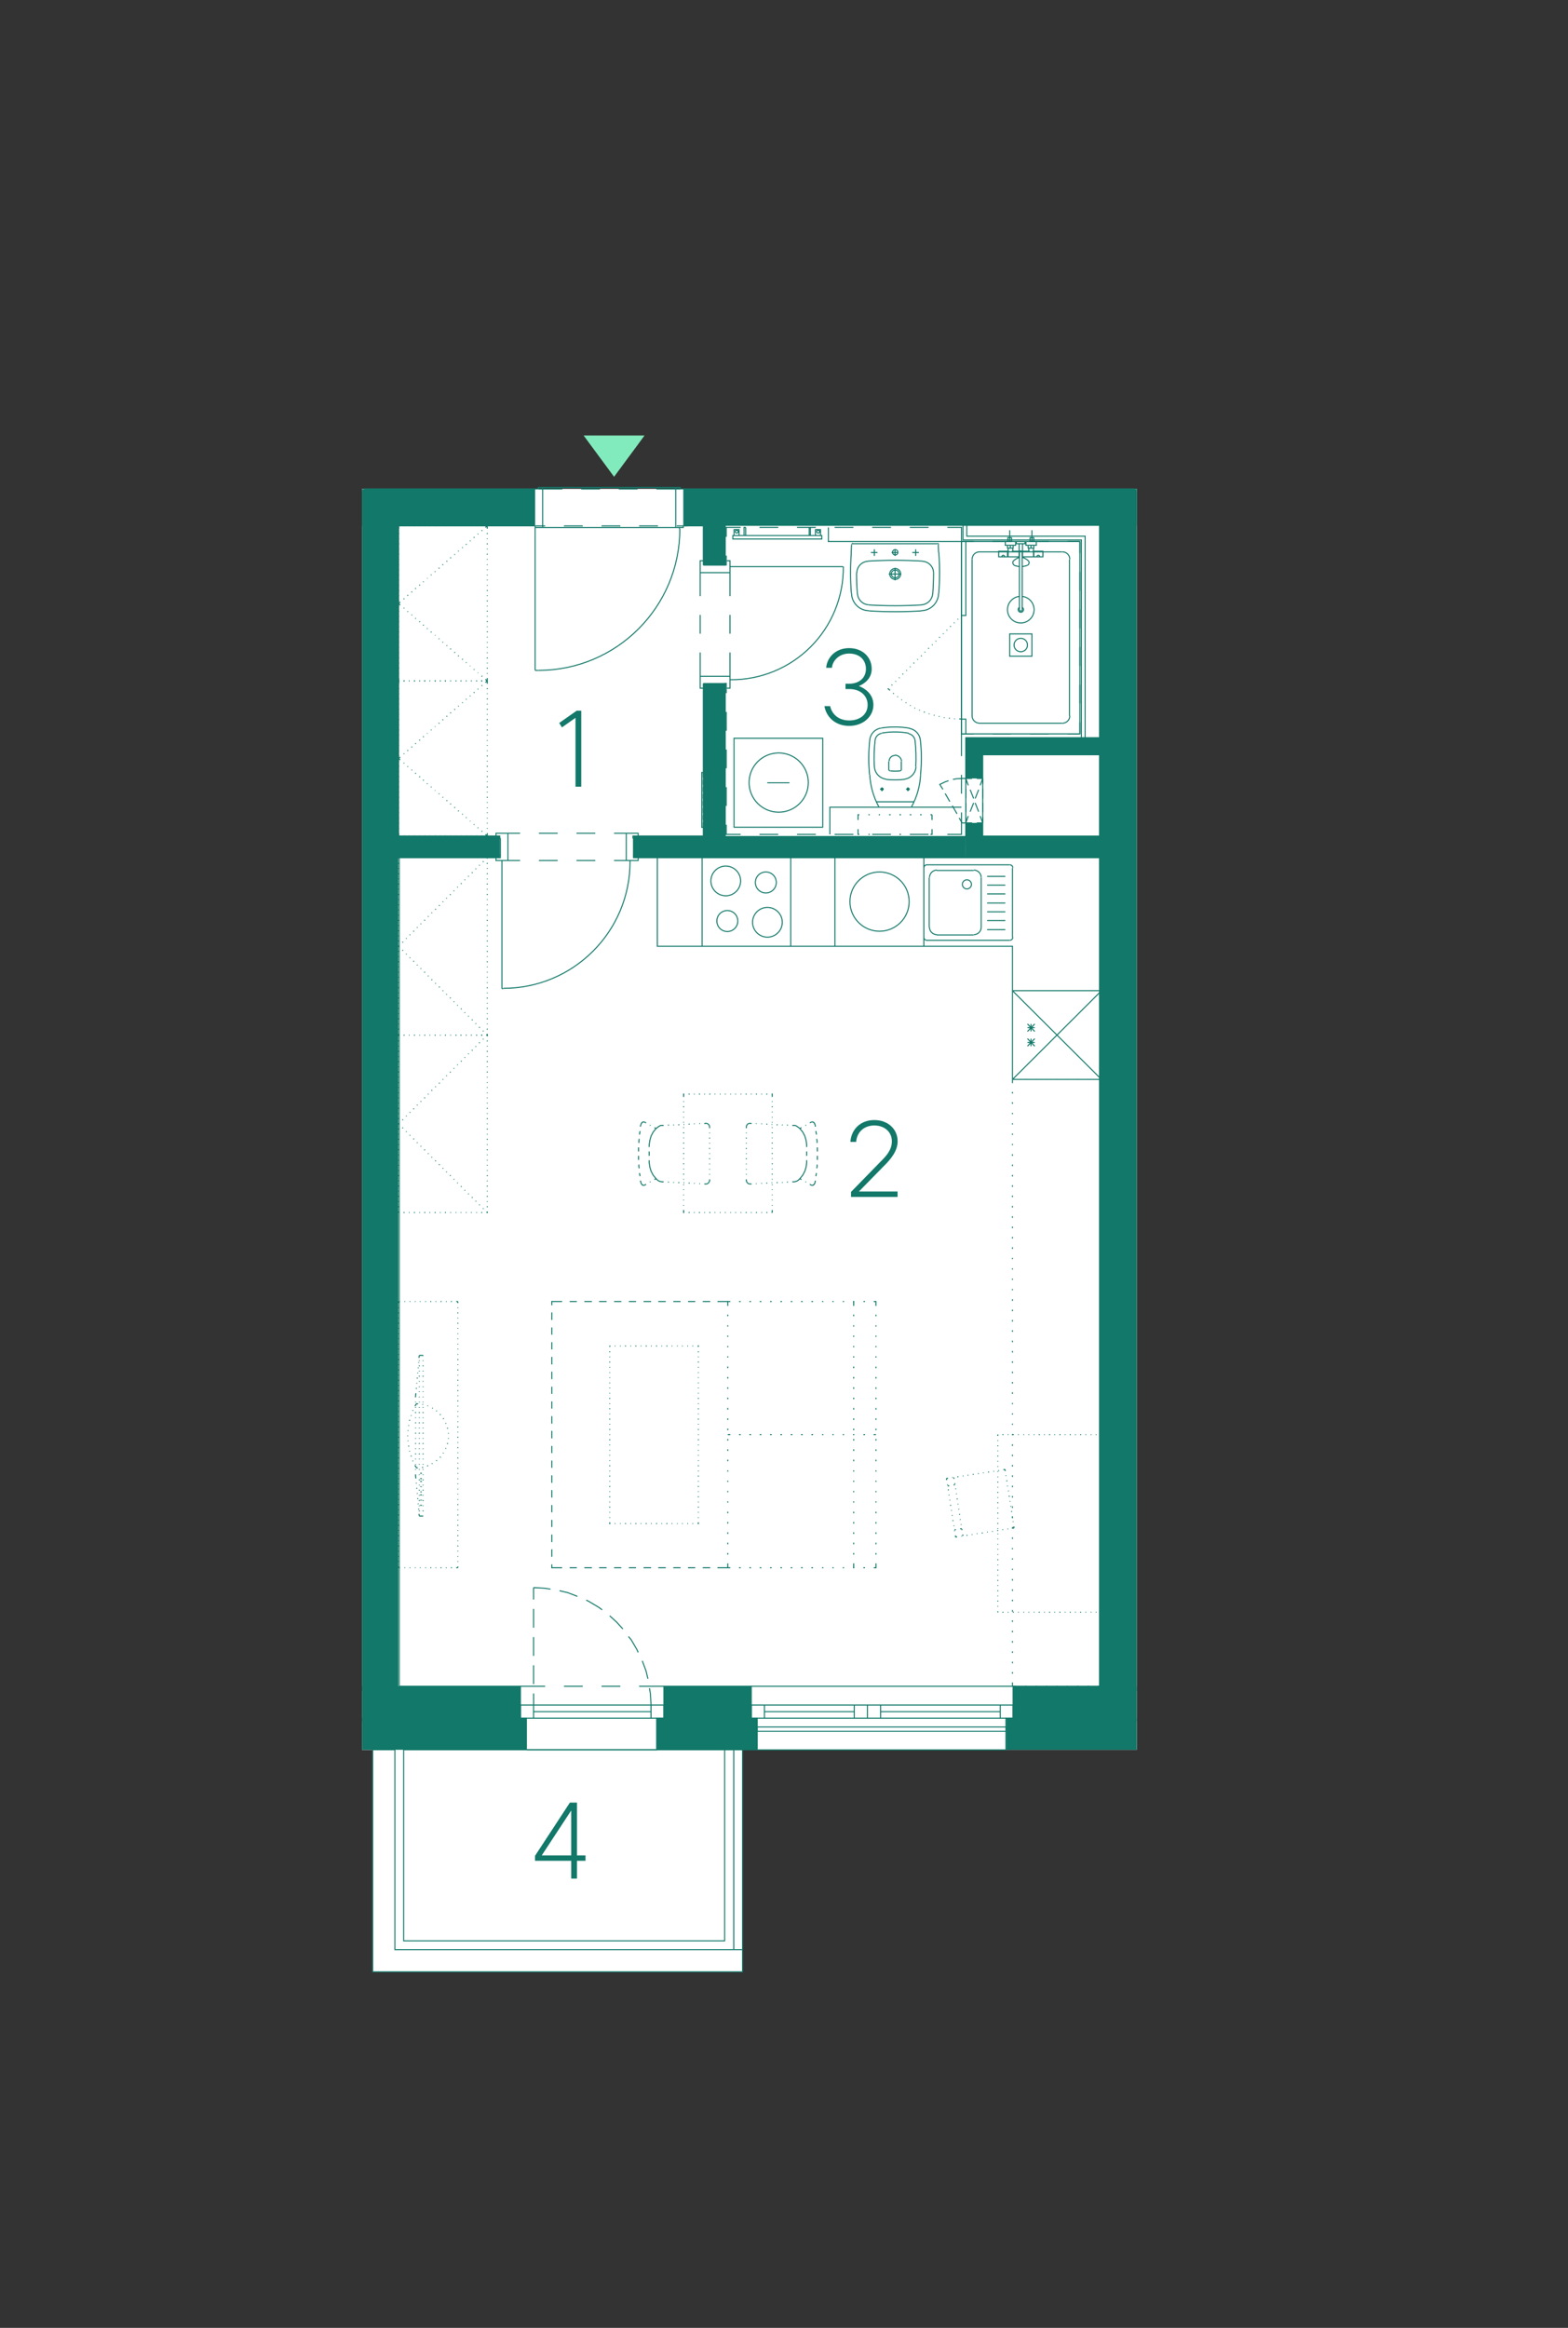 <?xml version="1.0" encoding="UTF-8"?><svg id="Vrstva_1" xmlns="http://www.w3.org/2000/svg" xmlns:xlink="http://www.w3.org/1999/xlink" viewBox="0 0 375.48 557.33"><rect x="0" y="0" width="375.48" height="557.33" fill="#333333" stroke="none"/><defs><style>.cls-1,.cls-2,.cls-3,.cls-4{stroke-width:0px;}.cls-1,.cls-5,.cls-6{fill:none;}.cls-7{clip-path:url(#clippath-4);}.cls-8{clip-path:url(#clippath-3);}.cls-9{clip-path:url(#clippath-2);}.cls-10{clip-path:url(#clippath-7);}.cls-11{clip-path:url(#clippath-6);}.cls-12{clip-path:url(#clippath-5);}.cls-2{fill:#127869;}.cls-5{stroke-linecap:round;stroke-linejoin:round;}.cls-5,.cls-6{stroke:#127869;stroke-width:.25px;}.cls-3{fill:#fff;}.cls-4{fill:#82ebbd;}</style><clipPath id="clippath-2"><rect class="cls-1" x="-152.57" y="104.26" width="424.79" height="442.87"/></clipPath><clipPath id="clippath-3"><rect class="cls-1" x="-152.57" y="104.26" width="424.79" height="442.87"/></clipPath><clipPath id="clippath-4"><rect class="cls-1" x="-152.57" y="104.26" width="424.79" height="442.87"/></clipPath><clipPath id="clippath-5"><rect class="cls-1" x="-152.57" y="104.26" width="424.79" height="442.87"/></clipPath><clipPath id="clippath-6"><rect class="cls-1" x="-152.57" y="104.26" width="424.79" height="442.87"/></clipPath><clipPath id="clippath-7"><rect class="cls-1" x="-152.57" y="104.26" width="424.79" height="442.87"/></clipPath></defs><polygon class="cls-3" points="86.69 117.05 86.69 418.95 89.23 418.95 89.23 472.1 177.81 472.1 177.81 418.92 272.23 418.92 272.23 117.05 86.69 117.05"/><g class="cls-9"><path class="cls-6" d="M126.2,418.95h31.2M181.47,418.95h59.55M153.05,418.95h4.35M144.05,418.95h4.5M135.05,418.95h4.5M126.2,418.95h4.35M236,418.95h5.02M227,418.95h4.5M218,418.95h4.5M209,418.95h4.5M200,418.95h4.5M191,418.95h4.5M181.47,418.95h5.02M87.27,200.7v4.05M119.82,204.75v-4.05M120.5,236.7h-.3M120.54,236.62c16.76,0,30.34-13.58,30.34-30.34M150.87,206.02v.3M147.05,206.02h2.93M138.05,206.02h4.5M129.05,206.02h4.5M121.62,206.02h2.92M147.05,199.5h2.93M138.05,199.5h4.5M129.05,199.5h4.5M121.62,199.5h2.92M120.2,236.7v-30.68M118.77,200.17v-.67h2.85M121.62,206.02h-2.85v-.67M121.62,206.02v-6.52M152.82,200.17v-.67h-2.85M149.97,206.02h2.85v-.67M149.97,206.02v-6.52M155.97,204.75h-4.27v-4.05M168.42,125.4h5.25M168.42,200.7h5.25M173.67,163.65h-5.25M173.67,135.3h-5.25M167.67,156.22v5.7M167.67,147.22v4.5M167.67,137.1v5.62M174.8,156.22v5.7M174.8,147.22v4.5M174.8,137.1v5.62M201.87,135.67h-27.08M174.84,162.74c7.21.08,14.16-2.75,19.26-7.85,5.1-5.1,7.93-12.04,7.85-19.26M168.42,134.25h-.75v2.85M174.8,137.1v-2.85h-.75M174.8,137.1h-7.12M168.42,164.77h-.75v-2.85M174.8,161.92v2.85h-.75M174.8,161.92h-7.12M173.67,163.65v37.05M173.67,125.4v9.9M168.42,163.65v37.05M168.42,125.4v9.9M172.85,163.65v37.05M172.85,125.4v9.9M169.25,163.65v37.05M169.25,125.4v9.9M95.07,200.7v4.05M235.32,200.7v-20.03h29.1v-4.05h-33.15v24.08M264.42,200.7v4.05M119.82,204.75h-24.75M264.42,204.75h-112.72M119.82,200.7h-24.75M231.27,200.7h-79.57M264.42,200.7h-29.1M162.05,125.92h2.48M153.05,125.92h4.5M144.05,125.92h4.5M135.05,125.92h4.5M128.15,125.92h2.4M128.15,126.3v34.2M128.15,125.92v.38h1.8v-9.6h-1.05v.38M163.62,125.92v.38h-1.8v-9.6h1.05v.38M128.9,160.5h-.75M128.94,160.5c18.7,0,33.86-15.16,33.86-33.86M162.72,126.3v.38M161.82,116.7h-31.88M161.82,126.3h-31.88"/></g><path class="cls-5" d="M243.12,411.37h-.52v-7.65h21.3v-198.37h-112.2v-.6M159.5,411.37h-.52v-7.65h20.92v7.65h-.52M124.1,411.37h.52v-7.65h-29.02v-198.37h24.22v-.6"/><path class="cls-6" d="M109.11,125.9h.15M107.83,125.9h.15M106.56,125.9h.23M105.36,125.9h.15M104.08,125.9h.23M102.88,125.9h.15M101.61,125.9h.23M100.41,125.9h.15M99.13,125.9h.22M97.93,125.9h.15M96.66,125.9h.23M95.46,126.57v-.68h.15M95.46,127.85v-.23M95.46,129.05v-.15M95.46,130.32v-.23M95.46,131.52v-.15M95.46,132.8v-.23M95.46,134v-.15M95.46,135.27v-.15M95.46,136.47v-.15M95.46,137.75v-.15M95.46,138.95v-.15M95.46,140.22v-.15M95.46,141.5v-.23M95.46,142.7v-.15M95.46,143.97v-.23M95.46,145.17v-.15M95.46,146.45v-.23M95.46,147.65v-.15M95.46,148.92v-.22M95.46,150.12v-.15M95.46,151.4v-.23M95.46,152.6v-.15M95.46,153.87v-.15M95.46,155.07v-.15M95.46,156.35v-.15M95.46,157.62v-.23M95.46,158.82v-.15M95.46,160.1v-.23M95.46,161.3v-.15M95.46,163.02v-.67M116.23,199.77l.45.38M115.33,198.95l.15.15M114.43,198.12l.08.15M113.46,197.37l.15.08M112.56,196.55l.08.08M111.58,195.72l.15.07M110.68,194.9l.15.08M109.71,194.07l.15.15M108.81,193.25l.15.15M107.83,192.42l.15.15M106.93,191.6l.15.15M105.96,190.85l.15.07M105.06,190.02l.15.08M104.16,189.2l.07.07M103.18,188.37l.15.08M102.28,187.55l.07.15M101.31,186.72l.15.15M100.41,185.9l.15.15M99.43,185.07l.15.15M98.53,184.32l.15.07M97.56,183.5l.15.08M96.66,182.67l.15.08M95.83,181.25l-.38.38.38.3M96.81,180.42l-.15.08M97.71,179.6l-.15.15M98.68,178.77l-.15.15M99.58,177.95l-.15.15M100.56,177.12l-.15.15M101.46,176.3l-.15.15M102.36,175.55l-.07.08M103.33,174.72l-.15.07M104.23,173.9l-.07.08M105.21,173.07l-.15.15M106.11,172.25l-.15.15M107.08,171.42l-.15.15M107.98,170.6l-.15.15M108.96,169.77l-.15.15M109.86,169.02l-.15.08M110.83,168.2l-.15.07M111.73,167.37l-.15.08M112.63,166.55l-.08.15M113.61,165.72l-.15.15M114.51,164.9l-.08.15M115.48,164.07l-.15.15M116.68,163.02l-.45.38M116.53,163.02h.15M115.26,163.02h.22M114.06,163.02h.15M112.78,163.02h.15M111.58,163.02h.15M110.31,163.02h.15M109.11,163.02h.15M107.83,163.02h.15M106.56,163.02h.23M105.36,163.02h.15M104.08,163.02h.23M102.88,163.02h.15M101.61,163.02h.23M100.41,163.02h.15M99.13,163.02h.22M97.93,163.02h.15M96.66,163.02h.23M95.46,163.7v-.68h.15M95.46,164.97v-.23M95.46,166.17v-.15M95.46,167.45v-.23M95.46,168.65v-.15M95.46,169.92v-.22M95.46,171.12v-.15M95.46,172.4v-.23M95.46,173.6v-.15M95.46,174.87v-.23M95.46,176.07v-.15M95.46,177.35v-.15M95.46,178.55v-.15M95.46,179.82v-.15M95.46,181.1v-.23M95.46,182.3v-.15M95.46,183.57v-.23M95.46,184.77v-.15M95.46,186.05v-.22M95.46,187.25v-.15M95.46,188.52v-.23M95.46,189.72v-.15M95.46,191v-.23M95.46,192.2v-.15M95.46,193.47v-.15M95.46,194.67v-.15M95.46,195.95v-.15M95.46,197.15v-.15M95.46,198.42v-.15M95.61,200.15h-.15v-.67M96.88,200.15h-.23M98.08,200.15h-.15M99.36,200.15h-.22M100.56,200.15h-.15M101.83,200.15h-.23M103.03,200.15h-.15M104.31,200.15h-.23M105.51,200.15h-.15M106.78,200.15h-.23M107.98,200.15h-.15M109.26,200.15h-.15M110.46,200.15h-.15M111.73,200.15h-.15M112.93,200.15h-.15M114.21,200.15h-.15M115.48,200.15h-.22M116.68,199.47v.67h-.15M116.68,198.27v.15M116.68,197v.15M116.68,195.8v.15M116.68,194.52v.15M116.68,193.32v.15M116.68,192.05v.15M116.68,190.77v.23M116.68,189.57v.15M116.68,188.3v.23M116.68,187.1v.15M116.68,185.82v.22M116.68,184.62v.15M116.68,183.35v.23M116.68,182.15v.15M116.68,180.87v.23M116.68,179.67v.15M116.68,178.4v.15M116.68,177.2v.15M116.68,175.92v.15M116.68,174.65v.23M116.68,173.45v.15M116.68,172.17v.23M116.68,170.97v.15M116.68,169.7v.22M116.68,168.5v.15M116.68,167.22v.23M116.68,166.02v.15M116.68,164.75v.23M116.68,163.02v.68M179.9,403.72h62.7M236,403.72h6.6M227,403.72h4.5M218,403.72h4.5M209,403.72h4.5M200,403.72h4.5M191,403.72h4.5M179.9,403.72h6.6M153.05,403.72h5.92M144.05,403.72h4.5M135.05,403.72h4.5M124.62,403.72h5.92"/><path class="cls-6" d="M116.23,162.65l.45.38M115.33,161.82l.15.15M114.43,161.07l.07.07M113.46,160.25l.15.08M112.56,159.42l.07.07M111.58,158.6l.15.08M110.68,157.77l.15.15M109.71,156.95l.15.15M108.81,156.12l.15.15M107.83,155.3l.15.15M106.93,154.55l.15.07M105.96,153.72l.15.08M105.06,152.9l.15.08M104.16,152.07l.08.07M103.18,151.25l.15.15M102.28,150.42l.07.15M101.31,149.6l.15.15M100.41,148.77l.15.15M99.43,148.02l.15.08M98.53,147.2l.15.07M97.56,146.37l.15.08M96.66,145.55l.15.07M95.83,144.12l-.38.38.38.38M96.81,143.3l-.15.15M97.71,142.47l-.15.15M98.68,141.65l-.15.15M99.58,140.82l-.15.15M100.56,140l-.15.15M101.46,139.25l-.15.08M102.36,138.42l-.07.07M103.33,137.6l-.15.08M104.23,136.77l-.08.15M105.21,135.95l-.15.15M106.11,135.12l-.15.15M107.08,134.3l-.15.15M107.98,133.47l-.15.15M108.96,132.72l-.15.08M109.86,131.9l-.15.08M110.83,131.07l-.15.07M111.73,130.25l-.15.15M112.63,129.42l-.07.15M113.61,128.6l-.15.15M114.51,127.77l-.07.15M115.48,126.95l-.15.15M116.68,125.9l-.45.38M95.61,163.02h-.15M96.88,163.02h-.23M98.08,163.02h-.15M99.36,163.02h-.22M100.56,163.02h-.15M101.83,163.02h-.23M103.03,163.02h-.15M104.31,163.02h-.23M105.51,163.02h-.15M106.78,163.02h-.22M107.98,163.02h-.15M109.26,163.02h-.15M110.46,163.02h-.15M111.73,163.02h-.15M112.93,163.02h-.15M114.21,163.02h-.15M115.48,163.02h-.23M116.68,162.35v.67h-.15M116.68,161.15v.15M116.68,159.87v.23M116.68,158.67v.15M116.68,157.4v.23M116.68,156.2v.15M116.68,154.92v.15M116.68,153.72v.15M116.68,152.45v.15M116.68,151.17v.22M116.68,149.97v.15M116.68,148.7v.23M116.68,147.5v.15M116.68,146.22v.23M116.68,145.02v.15M116.68,143.75v.23M116.68,142.55v.15M116.68,141.27v.23M116.68,140.07v.15M116.68,138.8v.15M116.68,137.6v.15M116.68,136.32v.15M116.68,135.12v.15M116.68,133.85v.15M116.68,132.57v.23M116.68,131.37v.15M116.68,130.1v.23M116.68,128.9v.15M116.68,127.62v.23M116.53,125.9h.15v.68M115.26,125.9h.23M114.06,125.9h.15M112.78,125.9h.15M111.58,125.9h.15M110.31,125.9h.15"/><path class="cls-5" d="M151.56,200.67v-.52h16.72v.52M164.38,125.9h3.9v-.52M119.68,200.67v-.52h-24.23v-74.25h32.55"/><g class="cls-8"><path class="cls-6" d="M183.73,187.4h5.32M193.56,187.36c0-3.91-3.17-7.09-7.09-7.09s-7.09,3.17-7.09,7.09,3.17,7.09,7.09,7.09,7.09-3.17,7.09-7.09M175.78,198.05h21.23v-21.3h-21.23v21.3ZM210.13,132.27h-1.58M209.38,133.1v-1.58M218.46,132.27h1.58M219.28,133.1v-1.58M224.76,132.27l-.08-1.88M224.81,141.98c.24-3.24.24-6.5,0-9.74M220.52,146.22c2.34,0,4.24-1.9,4.24-4.24M208.17,146.27c4.13.24,8.28.24,12.41,0M203.91,141.98c0,2.34,1.9,4.24,4.24,4.24M203.86,132.24c-.24,3.24-.24,6.5,0,9.74M203.91,130.4l-.08,1.88M204.25,130.1c-.14,0-.26.11-.26.25M224.46,130.17h-20.25M224.76,130.35c0-.14-.12-.25-.26-.25M207.82,134.38c-1.49.09-2.64,1.32-2.64,2.81M223.56,137.19c0-1.49-1.16-2.72-2.64-2.81M220.92,134.35c-4.36-.27-8.74-.27-13.11,0M220.69,144.79c1.4-.08,2.53-1.19,2.64-2.59M205.34,142.2c.11,1.4,1.24,2.51,2.64,2.59M223.36,142.2c.13-1.67.2-3.33.2-5.01M205.11,137.19c0,1.67.07,3.34.2,5.01M208.01,144.83c4.23.25,8.48.25,12.72,0M213.51,132.27h1.57M215.31,137.41c0-.52-.42-.94-.94-.94s-.94.42-.94.94.42.94.94.94.94-.42.94-.94M215.68,137.41c0-.72-.59-1.31-1.31-1.31s-1.31.59-1.31,1.31.59,1.31,1.31,1.31,1.31-.59,1.31-1.31M212.83,137.45h3M214.33,135.95v3M215.01,132.23c0-.35-.29-.64-.64-.64s-.64.29-.64.64.28.64.64.64.64-.29.64-.64M214.33,133.1v-1.58M230.23,129.65v46.05M198.73,199.77v-6.52h31.5M259.86,176.6v-48.23h-28.35v-3M258.96,176.6v-47.33h-28.35v-3.9M223.18,196.32v-1.27M222.81,199.77h.38v-1.27M220.33,199.77h.38M217.86,199.77h.38M215.38,199.77h.38M212.91,199.77h.38M210.43,199.77h.3M207.96,199.77h.3M205.48,198.5v1.27h.3M205.78,195.05h-.3v1.27M208.26,195.05h-.3M210.73,195.05h-.3M213.28,195.05h-.38M215.76,195.05h-.38M218.23,195.05h-.38M220.71,195.05h-.38M223.18,195.05h-.38M218.12,193.25c.1,0,.19-.06.24-.15M210.58,193.25h7.5M210.39,193.1c.04.09.14.15.24.15M208.28,185.51c.14,2.65.86,5.23,2.12,7.56M208.28,177.11c-.31,2.78-.33,5.59-.05,8.38M210.92,174.32c-1.4.24-2.48,1.37-2.64,2.79M217.82,174.36c-2.26-.41-4.58-.42-6.84-.04M220.39,177.18c-.15-1.4-1.22-2.54-2.61-2.79M220.43,185.48c.28-2.77.27-5.57-.04-8.34M218.33,193.07c1.26-2.33,1.99-4.91,2.12-7.56M209.39,183.55c.08,1.56,1.28,2.82,2.83,3M216.56,186.55c1.53-.19,2.71-1.45,2.79-2.99M212.22,186.61c1.45.16,2.92.15,4.37-.02M211.13,175.57c-.84.14-1.49.82-1.58,1.67M219.12,177.32c-.09-.84-.73-1.52-1.56-1.67M209.55,177.25c-.24,2.09-.3,4.2-.18,6.31M217.61,175.54c-2.13-.38-4.3-.39-6.43-.04M219.3,183.53c.11-2.09.05-4.18-.18-6.25M218.83,191.97h-9.07M217.45,188.67c-.14,0-.26.12-.26.26s.12.26.26.26.26-.12.26-.26-.12-.26-.26-.26M217.86,188.97h-.9M217.41,188.52v.9M211.22,188.67c-.14,0-.26.12-.26.26s.12.26.26.26.26-.12.26-.26-.12-.26-.26-.26M210.73,188.97h.9M215.5,184.55c.19,0,.34-.15.34-.34M212.83,184.21c0,.19.15.34.34.34M213.22,184.56c.77.09,1.54.09,2.31,0M211.18,188.52v.9M214.3,180.87c-.77,0-1.39.62-1.39,1.39M212.83,184.25v-1.95M215.83,184.25v-1.95M215.9,182.25c-.09-.83-.79-1.46-1.63-1.45M191.46,129.05h-15.97v-.83h15.97M194.08,128.22v-1.95h-.3M193.78,128.22v-1.95M195.28,128.22h1.2v-1.42h-1.2v1.42ZM195.92,127.62c.19,0,.34-.15.34-.34s-.15-.34-.34-.34-.34.15-.34.34.15.34.34.34M191.46,128.22h5.33v.83h-5.33M176.38,129.05h-.9M178.18,128.22v-1.95h.38M178.56,128.22v-1.95M176.98,128.22h-1.2v-1.42h1.2v1.42ZM176.42,127.62c.19,0,.34-.15.34-.34s-.15-.34-.34-.34-.34.15-.34.34.15.34.34.34M173.91,133.02v2.25h-.38M177.36,126.27h-3.45v2.25M186.36,126.27h-4.5M195.36,126.27h-4.5M204.36,126.27h-4.5M213.36,126.27h-4.5M222.36,126.27h-4.5M233.16,129.65h-2.92v-3.38h-3.38M242.16,129.65h-4.5M251.16,129.65h-4.5M258.58,132.42v-2.78h-2.92M258.58,141.42v-4.5M258.58,150.42v-4.5M258.58,159.42v-4.5M258.58,168.42v-4.5M255.66,175.7h2.92v-2.77M246.66,175.7h4.5M237.66,175.7h4.5M230.23,181.02v-5.32h2.92M230.23,190.02v-4.5M226.86,199.77h3.38v-5.25M217.86,199.77h4.5M208.86,199.77h4.5M199.86,199.77h4.5M190.86,199.77h4.5M181.86,199.77h4.5M173.91,197.45v2.32h3.45M173.91,188.45v4.5M173.91,179.45v4.5M173.91,170.45v4.5M173.53,163.62h.38v2.33M198.36,126.27v3.38h31.88"/></g><path class="cls-5" d="M128.76,117.05h-41.42M271.72,117.05h-108.98"/><g class="cls-7"><path class="cls-6" d="M238.93,359.9v-.22M238.93,361.1v-.15M238.93,362.37v-.23M238.93,363.57v-.15M238.93,364.85v-.22M238.93,366.05v-.15M238.93,367.32v-.15M238.93,368.52v-.15M238.93,369.8v-.15M238.93,371v-.15M238.93,372.27v-.15M238.93,373.55v-.23M238.93,374.75v-.15M238.93,376.02v-.22M238.93,377.22v-.15M238.93,378.5v-.23M238.93,379.7v-.15M238.93,380.97v-.22M238.93,382.17v-.15M238.93,383.45v-.23M238.93,384.65v-.15M238.93,386v-.23M262.86,258.42h.9M260.38,258.42h.38M257.91,258.42h.38M255.43,258.42h.3M252.96,258.42h.3M250.48,258.42h.3M248.01,258.42h.3M245.46,258.42h.38M242.46,259.32v-.9h.9M242.46,261.8v-.38M242.46,264.27v-.38M242.46,266.75v-.3M242.46,269.22v-.3M242.46,271.7v-.3M242.46,274.17v-.3M242.46,276.72v-.38M242.46,279.2v-.38M242.46,281.67v-.38M242.46,284.15v-.38M242.46,286.62v-.38M242.46,289.1v-.38M242.46,291.57v-.38M242.46,294.05v-.38M242.46,296.52v-.38M242.46,299v-.38M242.46,301.47v-.3M242.46,303.95v-.3M242.46,306.42v-.3M242.46,308.9v-.3M242.46,311.45v-.38M242.46,313.92v-.38M242.46,316.4v-.38M242.46,318.87v-.38M242.46,321.35v-.38M242.46,323.82v-.38M242.46,326.3v-.38M242.46,328.77v-.38M242.46,331.25v-.38M242.46,333.72v-.38M242.46,336.2v-.3M242.46,338.67v-.3M242.46,341.15v-.3M242.46,343.62v-.3M242.46,346.17v-.38M242.46,348.65v-.38M242.46,351.12v-.38M242.46,353.6v-.38M242.46,356.07v-.38M242.46,358.55v-.38M242.46,361.02v-.38M242.46,363.5v-.38M242.46,365.97v-.38M242.46,368.45v-.38M242.46,370.92v-.3M242.46,373.4v-.3M242.46,375.87v-.3M242.46,378.42v-.38M242.46,380.9v-.38M242.46,383.37v-.38M242.46,385.85v-.38M242.46,388.32v-.38M242.46,390.8v-.38M242.46,393.27v-.38M242.46,395.75v-.38M242.46,398.22v-.38M242.46,400.7v-.38M243.36,403.7h-.9v-.9M245.83,403.7h-.38M248.31,403.7h-.3M250.78,403.7h-.3M253.26,403.7h-.3M255.73,403.7h-.3M258.28,403.7h-.38M260.76,403.7h-.38M263.76,402.8v.9h-.9M263.76,400.32v.38M263.76,397.85v.38M263.76,395.37v.38M263.76,392.9v.38M263.76,390.42v.38M263.76,387.95v.38M263.76,385.47v.38M263.76,383v.38M263.76,380.52v.38M263.76,378.05v.38M263.76,375.57v.3M263.76,373.1v.3M263.76,370.62v.3M263.76,368.07v.38M263.76,365.6v.38M263.76,363.12v.38M263.76,360.65v.38M263.76,358.17v.38M263.76,355.7v.38M263.76,353.22v.38M263.76,350.75v.38M263.76,348.27v.38M263.76,345.8v.38M263.76,343.32v.3M263.76,340.85v.3M263.76,338.37v.3M263.76,335.9v.3M263.76,333.35v.38M263.76,330.87v.38M263.76,328.4v.38M263.76,325.92v.38M263.76,323.45v.38M263.76,320.97v.38M263.76,318.5v.38M263.76,316.02v.38M263.76,313.55v.38M263.76,311.07v.38M263.76,308.6v.3M263.76,306.12v.3M263.76,303.65v.3M263.76,301.17v.3M263.76,298.62v.38M263.76,296.15v.38M263.76,293.67v.38M263.76,291.2v.38M263.76,288.72v.38M263.76,286.25v.38M263.76,283.77v.38M263.76,281.3v.38M263.76,278.82v.38M263.76,276.35v.38M263.76,273.87v.3M263.76,271.4v.3M263.76,268.92v.3M263.76,266.45v.3M263.76,263.9v.38M263.76,261.42v.38M263.76,258.42v.9M168.13,226.55h21.22v-21.23h-21.22v21.23ZM170.23,210.91c0,1.97,1.6,3.56,3.56,3.56s3.56-1.6,3.56-3.56-1.6-3.56-3.56-3.56-3.56,1.6-3.56,3.56M180.21,220.81c0,1.97,1.6,3.56,3.56,3.56s3.56-1.6,3.56-3.56-1.6-3.56-3.56-3.56-3.56,1.6-3.56,3.56M180.88,211.28c0,1.39,1.12,2.51,2.51,2.51s2.51-1.12,2.51-2.51-1.12-2.51-2.51-2.51-2.51,1.12-2.51,2.51M171.66,220.51c0,1.39,1.12,2.51,2.51,2.51s2.51-1.12,2.51-2.51-1.12-2.51-2.51-2.51-2.51,1.12-2.51,2.51M236.38,218.3h4.35M221.23,224.41c0,.39.32.71.71.71M222.58,222.01c0,.97.79,1.76,1.76,1.76M236.38,222.57h4.35M236.38,220.4h4.35M241.82,225.12c.39,0,.71-.32.71-.71M233.2,223.77c.97,0,1.76-.79,1.76-1.76M241.78,225.12h-19.88M233.16,223.85h-8.85M242.46,224.45v-16.65M222.51,222.05v-11.92M234.96,222.05v-11.92M221.23,224.45v-16.65M221.95,207.05c-.39,0-.71.32-.71.71M224.35,208.32c-.97,0-1.76.79-1.76,1.76M242.53,207.76c0-.39-.32-.71-.71-.71M236.38,209.82h4.35M224.31,208.4h8.85M221.91,207.05h19.88M232.63,211.73c0-.6-.49-1.09-1.09-1.09s-1.09.49-1.09,1.09.49,1.09,1.09,1.09,1.09-.49,1.09-1.09M236.38,214.02h4.35M236.38,211.92h4.35M236.38,216.2h4.35M234.96,210.08c0-.97-.79-1.76-1.76-1.76M210.62,222.95c3.91,0,7.09-3.17,7.09-7.09s-3.17-7.09-7.09-7.09M214.11,226.55h7.12v-21.23h-7.12M210.62,208.77c-3.91,0-7.09,3.17-7.09,7.09s3.17,7.09,7.09,7.09M214.11,205.32h-14.17v21.23h14.17M247.78,249.57h-1.73M246.88,248.67v1.8M247.78,248.67l-1.73,1.8M247.78,250.47l-1.73-1.8M247.78,246.05h-1.73M246.88,245.15v1.8M247.78,245.15l-1.73,1.8M247.78,246.95l-1.73-1.8M263.76,258.42v-21.23h-21.3v21.23M242.46,237.2l21.3,21.23h-21.3M263.76,237.2l-21.3,21.23M263.76,205.32h-106.35v21.23h85.05v31.88h21.3v-53.1Z"/></g><path class="cls-6" d="M163.71,269.9v.15M163.71,268.62v.15M163.71,267.42v.15M163.71,266.15v.15M163.71,264.87v.23M163.71,263.67v.15M163.86,261.95h-.15v.68M165.13,261.95h-.23M166.33,261.95h-.15M167.61,261.95h-.23M168.81,261.95h-.15M170.08,261.95h-.23M171.28,261.95h-.15M172.56,261.95h-.15M173.76,261.95h-.15M175.03,261.95h-.15M176.23,261.95h-.15M177.51,261.95h-.15M178.78,261.95h-.22M179.98,261.95h-.15M181.26,261.95h-.23M182.46,261.95h-.15M183.73,261.95h-.23M184.93,262.62v-.68h-.15M184.93,263.82v-.15M184.93,265.1v-.23M184.93,266.3v-.15M184.93,267.57v-.15M184.93,268.77v-.15M184.93,270.05v-.15M184.93,271.32v-.22M184.93,272.52v-.15M184.93,273.8v-.23M184.93,275v-.15M184.93,276.27v-.23M184.93,277.47v-.15M184.93,278.75v-.23M184.93,279.95v-.15M184.93,281.22v-.23M184.93,282.42v-.15M184.93,283.7v-.15M184.93,284.9v-.15M184.93,286.17v-.15M184.93,287.37v-.15M184.93,288.65v-.15M184.93,290.3v-.6M228.88,366.2l-.3.07M230.31,365.97l-.38.07M227.31,355.7l-.38.07M228.66,355.47l-.3.07M230.53,367.4l.08.3M230.31,366.12l.07.23M230.16,364.92v.15M229.93,363.72l.07.15M229.78,362.45v.22M229.56,361.25l.07.15M229.41,360.05v.15M229.18,358.77l.07.22M229.03,357.57v.15M228.81,356.37l.07.15M228.66,355.1v.23M228.43,353.75v.3M240.28,351.87l.38-.07M239.08,352.1l.15-.07M237.88,352.25h.15M236.61,352.47l.23-.07M235.41,352.62h.15M234.21,352.85l.15-.07M232.93,353h.22M231.73,353.22l.15-.07M230.53,353.37h.15M229.26,353.6l.23-.07M228.06,353.75h.15M226.63,353.97l.38-.07M226.71,354.35l-.08-.38M226.93,355.55l-.08-.15M227.08,356.82v-.23M227.31,358.02l-.08-.15M227.46,359.22v-.15M227.68,360.5l-.08-.22M227.83,361.7v-.15M228.06,362.9l-.08-.15M228.21,364.17v-.22M228.43,365.37v-.15M228.58,366.57v-.15M228.81,368v-.38M229.18,367.92l-.38.07M230.38,367.77h-.15M231.66,367.55l-.22.07M232.86,367.4h-.15M234.06,367.17h-.15M235.33,367.02h-.23M236.53,366.8h-.15M237.73,366.65h-.15M239.01,366.42h-.23M240.21,366.2l-.15.07M241.41,366.05h-.15M242.83,365.82l-.38.07M242.76,365.45l.08.38M242.61,364.25v.15M242.38,363.05l.08.15M242.23,361.77v.22M242.01,360.57l.08.15M241.86,359.37v.15M241.63,358.1l.08.23M241.48,356.9v.15M241.26,355.7v.15M241.11,354.42v.23M240.88,353.22v.15M240.66,351.8l.08.38M239.01,386h-.07M240.28,386h-.22M241.48,386h-.15M242.76,386h-.23M243.96,386h-.15M245.23,386h-.15M246.43,386h-.15M247.71,386h-.15M248.98,386h-.23M250.18,386h-.15M251.46,386h-.23M252.66,386h-.15M253.93,386h-.23M255.13,386h-.15M256.41,386h-.22M257.61,386h-.15M258.88,386h-.23M260.08,386h-.15M261.36,386h-.15M262.56,386h-.15M263.76,386h-.07M263.76,385.77v.22M263.76,384.5v.15M263.76,383.22v.23M263.76,382.02v.15M263.76,380.75v.23M263.76,379.55v.15M263.76,378.27v.22M263.76,377.07v.15M263.76,375.8v.23M263.76,374.6v.15M263.76,373.32v.22M263.76,372.12v.15M263.76,370.85v.15M263.76,369.65v.15M263.76,368.37v.15M263.76,367.17v.15M263.76,365.9v.15M263.76,364.62v.23M263.76,363.42v.15M263.76,362.15v.22M263.76,360.95v.15M263.76,359.67v.23M263.76,358.47v.15M263.76,357.2v.22M263.76,356v.15M263.76,354.72v.23M263.76,353.52v.15M263.76,352.25v.15M263.76,351.05v.15M263.76,349.77v.15M263.76,348.5v.23M263.76,347.3v.15M263.76,346.02v.22M263.76,344.82v.15M263.76,343.47v.3M263.68,343.47h.07M262.41,343.47h.15M261.21,343.47h.15M259.93,343.47h.15M258.66,343.47h.23M257.46,343.47h.15M256.18,343.47h.22M254.98,343.47h.15M253.71,343.47h.23M252.51,343.47h.15M251.23,343.47h.23M250.03,343.47h.15M248.76,343.47h.23M247.56,343.47h.15M246.28,343.47h.15M245.08,343.47h.15M243.81,343.47h.15M242.53,343.47h.23M241.33,343.47h.15M240.06,343.47h.22M238.93,343.47h.07M238.93,343.77v-.3M238.93,344.97v-.15M238.93,346.25v-.22M238.93,347.45v-.15M238.93,348.72v-.23M238.93,349.92v-.15M238.93,351.2v-.15M238.93,352.4v-.15M238.93,353.67v-.15M238.93,354.95v-.23M238.93,356.15v-.15M238.93,357.42v-.22M238.93,358.62v-.15"/><path class="cls-6" d="M201.81,311.6h.3M199.33,311.6h.3M196.86,311.6h.3M194.31,311.6h.38M191.83,311.6h.38M189.36,311.6h.38M186.88,311.6h.38M184.41,311.6h.38M181.93,311.6h.38M179.46,311.6h.38M176.98,311.6h.38M174.28,312.65v-1.05h.6M174.28,315.12v-.38M174.28,317.6v-.3M174.28,320.07v-.3M174.28,322.55v-.3M174.28,325.02v-.3M174.28,327.57v-.38M174.28,330.05v-.38M174.28,332.52v-.38M174.28,335v-.38M174.28,337.47v-.38M174.28,339.95v-.38M174.28,342.42v-.38M174.28,344.9v-.38M174.28,347.37v-.38M174.28,349.85v-.38M174.28,352.32v-.3M174.28,354.8v-.3M174.28,357.27v-.3M174.28,359.75v-.3M174.28,362.3v-.38M174.28,364.77v-.38M174.28,367.25v-.38M174.28,369.72v-.38M174.28,372.2v-.38M174.28,375.35v-1.05M195.21,282.65v.3l-.08.3-.08.15-.15.23-.07.07h-.08l-.08.08h-.38M195.51,280.85l-.08.45-.07.3M195.66,278.82v.45l-.07.45M195.73,276.72v.98M195.73,274.7v.98M195.58,272.67l.07.45v.52M195.36,270.8l.07.3.08.53M194.31,268.62h.38l.08.07.08.08h.07l.15.23.08.22.08.23v.3M193.18,274.62v-.53l-.15-1.05-.3-1.05-.52-.98-.68-.83-.3-.23-.3-.22-.38-.23-.38-.08M193.18,276.2v-.52M193.18,277.77v.6l-.15,1.05-.3.98-.52.98-.68.82-.3.3-.3.22-.38.15-.38.07M193.18,276.2v.52M193.93,268.85l.38-.22M192.88,269.45l.15-.07M191.53,270.2l.38-.23M191.91,282.42l-.38-.23M193.03,283.02l-.15-.08M194.31,283.77l-.38-.23M189.73,269.45h.45M188.46,269.37h.22M187.26,269.3l.15.08M185.98,269.3h.23M184.78,269.22h.15M183.51,269.15h.23M182.31,269.07h.15M181.03,269h.15M179.53,268.92l.45.08M179.38,269l.15-.08M179.23,269h.15M179.16,269.07l.08-.07M179.01,269.15l.15-.08M178.93,269.22l.08-.07M178.86,269.37l.07-.15M178.78,269.52l.08-.15M178.71,269.67l.07-.15M178.71,269.82v-.15M178.71,270.12v-.3M178.71,271.32v-.15M178.71,272.6v-.22M178.71,273.8v-.15M178.71,275.07v-.23M178.71,276.27v-.15M178.71,277.55v-.23M178.71,278.75v-.15M178.71,280.02v-.15M178.71,281.22v-.15M178.71,282.65v-.3M178.71,282.8v-.15M178.78,282.87l-.07-.08M178.86,283.02l-.08-.15M178.93,283.17l-.07-.15M179.01,283.25l-.08-.08M179.16,283.32l-.15-.07M179.23,283.4l-.08-.08M179.38,283.47l-.15-.07M179.53,283.47h-.15M179.98,283.47h-.45M181.18,283.4h-.15M182.46,283.32h-.15M183.73,283.25h-.23M184.93,283.17h-.15M186.21,283.1l-.23.08M187.41,283.1h-.15M188.68,283.02h-.22M190.18,282.95h-.45M153.36,282.65l.07.3.08.3.08.15.15.23.07.07h.08l.08.08h.38M153.13,280.85l.08.45.07.3M152.98,278.82v.45l.07.45M152.91,276.72v.98M152.91,274.7v.98M153.06,272.67l-.07.45v.52M153.28,270.8l-.07.3-.08.53M154.33,268.62h-.38l-.08.07-.08.08h-.07l-.15.23-.08.22-.08.23-.07.3M155.46,274.62v-.53l.15-1.05.3-1.05.52-.98.68-.83.3-.23.3-.22.38-.23.38-.08M155.46,276.2v-.52M155.46,277.77v.6l.15,1.05.3.98.52.98.68.82.3.3.3.22.38.15.38.07M155.46,276.2v.52M154.71,268.85l-.38-.22M155.76,269.45l-.15-.07M157.11,270.2l-.38-.23M156.73,282.42l.38-.23M155.61,283.02l.15-.08M154.33,283.77l.38-.23M158.91,269.45h-.45M160.18,269.37h-.22M161.38,269.3l-.15.08M162.66,269.3h-.23M163.86,269.22h-.15M165.13,269.15h-.23M166.33,269.07h-.15M167.61,269h-.15M169.11,268.92l-.45.08M169.26,269l-.15-.08M169.41,269h-.15M169.48,269.07l-.08-.07M169.63,269.15l-.15-.08M169.71,269.22l-.08-.07M169.78,269.37l-.07-.15M169.86,269.52l-.08-.15M169.93,269.67l-.07-.15M169.93,269.82v-.15M169.93,270.12v-.3M169.93,271.32v-.15M169.93,272.6v-.22M169.93,273.8v-.15M169.93,275.07v-.23M169.93,276.27v-.15M169.93,277.55v-.23M169.93,278.75v-.15M169.93,280.02v-.15M169.93,281.22v-.15M169.93,282.65v-.3M169.93,282.8v-.15M169.86,282.87l.07-.08M169.78,283.02l.08-.15M169.71,283.17l.07-.15M169.63,283.25l.08-.08M169.48,283.32l.15-.07M169.41,283.4l.08-.08M169.26,283.47l.15-.07M169.11,283.47h.15M168.66,283.47h.45M167.46,283.4h.15M166.18,283.32h.15M164.91,283.25h.23M163.71,283.17h.15M162.43,283.1l.23.08M161.23,283.1h.15M159.96,283.02h.22M158.46,282.95h.45M184.78,290.3h.15M183.51,290.3h.23M182.31,290.3h.15M181.03,290.3h.23M179.83,290.3h.15M178.56,290.3h.23M177.36,290.3h.15M176.08,290.3h.15M174.88,290.3h.15M173.61,290.3h.15M172.41,290.3h.15M171.13,290.3h.15M169.86,290.3h.23M168.66,290.3h.15M167.38,290.3h.23M166.18,290.3h.15M164.91,290.3h.23M163.71,289.7v.6h.15M163.71,288.5v.15M163.71,287.22v.15M163.71,286.02v.15M163.71,284.75v.15M163.71,283.55v.15M163.71,282.27v.15M163.71,281v.22M163.71,279.8v.15M163.71,278.52v.23M163.71,277.32v.15M163.71,276.05v.23M163.71,274.85v.15M163.71,273.57v.23M163.71,272.37v.15M163.71,271.1v.23"/><path class="cls-6" d="M167.23,334.92v-.23M167.23,336.12v-.15M167.23,337.4v-.22M167.23,338.6v-.15M167.23,339.87v-.23M167.23,341.07v-.15M167.23,342.35v-.22M167.23,343.55v-.15M167.23,344.82v-.23M167.23,346.02v-.15M167.23,347.3v-.15M167.23,348.5v-.15M167.23,349.77v-.15M167.23,351.05v-.23M167.23,352.25v-.15M167.23,353.52v-.22M167.23,354.72v-.15M167.23,356v-.23M167.23,357.2v-.15M167.23,358.47v-.22M167.23,359.67v-.15M167.23,360.95v-.23M167.23,362.15v-.15M167.23,363.42v-.15M167.08,364.77h.15v-.3M165.81,364.77h.15M164.61,364.77h.15M163.33,364.77h.15M162.13,364.77h.15M160.86,364.77h.15M159.58,364.77h.23M158.38,364.77h.15M157.11,364.77h.23M155.91,364.77h.15M154.63,364.77h.23M153.43,364.77h.15M152.16,364.77h.22M150.96,364.77h.15M149.68,364.77h.23M148.48,364.77h.15M147.21,364.77h.15M146.01,364.47v.3h.15M146.01,363.27v.15M146.01,362v.15M146.01,360.72v.23M146.01,359.52v.15M146.01,358.25v.22M146.01,357.05v.15M146.01,355.77v.23M146.01,354.57v.15M146.01,353.3v.22M146.01,352.1v.15M146.01,350.82v.23M146.01,349.62v.15M146.01,348.35v.15M146.01,347.15v.15M146.01,345.87v.15M146.01,344.6v.23M146.01,343.4v.15M146.01,342.12v.22M146.01,340.92v.15M146.01,339.65v.23M146.01,338.45v.15M146.01,337.17v.22M146.01,335.97v.15M146.01,334.7v.23M146.01,333.5v.15M146.01,332.22v.15M146.01,331.02v.15M146.01,329.75v.15M146.01,328.55v.15M146.01,327.27v.15M146.01,326v.22M146.01,324.8v.15M146.01,323.52v.23M146.01,322.25v.22M171.81,311.6h2.48M168.28,311.6h1.8M164.76,311.6h1.73M161.23,311.6h1.73M157.63,311.6h1.8M154.11,311.6h1.8M150.58,311.6h1.73M147.06,311.6h1.73M143.46,311.6h1.8M139.93,311.6h1.8M136.41,311.6h1.72M132.13,312.5v-.9h2.48M132.13,316.02v-1.8M132.13,319.55v-1.73M132.13,323.07v-1.73M132.13,326.67v-1.8M132.13,330.2v-1.8M132.13,333.72v-1.72M132.13,337.25v-1.73M132.13,340.85v-1.8M132.13,344.37v-1.8M132.13,347.9v-1.72M132.13,351.42v-1.73M132.13,355.02v-1.8M132.13,358.55v-1.8M132.13,362.07v-1.73M132.13,365.6v-1.72M132.13,369.2v-1.8M132.13,372.72v-1.8M134.61,375.35h-2.48v-.82M138.13,375.35h-1.72M141.73,375.35h-1.8M145.26,375.35h-1.8M148.78,375.35h-1.73M152.31,375.35h-1.73M155.91,375.35h-1.8M159.43,375.35h-1.8M162.96,375.35h-1.73M166.48,375.35h-1.73M170.08,375.35h-1.8M174.28,375.35h-2.48M209.23,343.47h.52M206.76,343.47h.38M204.28,343.47h.3M201.81,343.47h.3M199.33,343.47h.3M196.86,343.47h.3M194.31,343.47h.38M191.83,343.47h.38M189.36,343.47h.38M186.88,343.47h.38M184.41,343.47h.38M181.93,343.47h.38M179.46,343.47h.38M176.98,343.47h.38M174.28,343.47h.6M204.43,312.65v-1.05M204.43,315.12v-.38M204.43,317.6v-.3M204.43,320.07v-.3M204.43,322.55v-.3M204.43,325.02v-.3M204.43,327.57v-.38M204.43,330.05v-.38M204.43,332.52v-.38M204.43,335v-.38M204.43,337.47v-.38M204.43,339.95v-.38M204.43,342.42v-.38M204.43,344.9v-.38M204.43,347.37v-.38M204.43,349.85v-.38M204.43,352.32v-.3M204.43,354.8v-.3M204.43,357.27v-.3M204.43,359.75v-.3M204.43,362.3v-.38M204.43,364.77v-.38M204.43,367.25v-.38M204.43,369.72v-.38M204.43,372.2v-.38M204.43,375.35v-1.05M174.88,375.35h-.6M177.36,375.35h-.38M179.83,375.35h-.38M182.31,375.35h-.38M184.78,375.35h-.38M187.26,375.35h-.38M189.73,375.35h-.38M192.21,375.35h-.38M194.68,375.35h-.38M197.16,375.35h-.3M199.63,375.35h-.3M202.11,375.35h-.3M204.58,375.35h-.3M207.13,375.35h-.38M209.76,374.3v1.05h-.52M209.76,371.82v.38M209.76,369.35v.38M209.76,366.87v.38M209.76,364.4v.38M209.76,361.92v.38M209.76,359.45v.3M209.76,356.97v.3M209.76,354.5v.3M209.76,352.02v.3M209.76,349.47v.38M209.76,347v.38M209.76,344.52v.38M209.76,342.05v.38M209.76,339.57v.38M209.76,337.1v.38M209.76,334.62v.38M209.76,332.15v.38M209.76,329.67v.38M209.76,327.2v.38M209.76,324.72v.3M209.76,322.25v.3M209.76,319.77v.3M209.76,317.3v.3M209.76,314.75v.38M209.23,311.6h.52v1.05M206.76,311.6h.38M204.28,311.6h.3"/><path class="cls-6" d="M101.31,338.07v.23M101.31,336.87v.15M101.31,335.6v.15M101.31,334.4v.15M101.31,333.12v.15M101.31,331.92v.15M101.31,330.65v.15M101.31,329.37v.23M101.31,328.17v.15M101.31,326.9v.23M101.31,325.7v.15M101.31,324.5v.15M99.36,336.65l.38-.6M98.83,337.77l.08-.15M98.46,338.97v-.15M98.08,340.17v-.23M97.86,341.37v-.15M97.71,342.57v-.15M97.63,343.85v-.15M97.71,345.05v-.15M97.86,346.32v-.22M98.08,347.52v-.15M98.46,348.72v-.23M98.91,349.85l-.08-.15M99.73,351.42l-.38-.6M100.03,351.42h-.3M101.31,351.27l-.23.08M102.51,350.9l-.22.08M103.56,350.37l-.15.07M104.61,349.62l-.15.15M105.51,348.8l-.15.15M106.18,347.82l-.07.15M106.78,346.7l-.08.15M107.16,345.5v.23M107.38,344.3v.15M107.38,343.1v.15M107.16,341.82v.23M106.71,340.7l.08.15M106.11,339.57l.15.15M105.36,338.6l.15.15M104.46,337.77l.15.08M103.48,337.1l.15.07M102.36,336.57h.15M101.16,336.2l.15.07M99.73,336.05l.38.07M109.26,311.6h.38M107.98,311.6h.22M106.78,311.6h.15M105.51,311.6h.23M104.31,311.6h.15M103.03,311.6h.22M101.83,311.6h.15M100.56,311.6h.15M99.36,311.6h.15M98.08,311.6h.15M96.88,311.6h.15M95.46,311.6h.3M95.46,311.97v-.38M95.46,313.17v-.15M95.46,314.45v-.22M95.46,315.65v-.15M95.46,316.92v-.23M95.46,318.12v-.15M95.46,319.4v-.15M95.46,320.6v-.15M95.46,321.87v-.15M95.46,323.07v-.15M95.46,324.35v-.15M95.46,325.62v-.23M95.46,326.82v-.15M95.46,328.1v-.23M95.46,329.3v-.15M95.46,330.57v-.22M95.46,331.77v-.15M95.46,333.05v-.23M95.46,334.25v-.15M95.46,335.52v-.22M95.46,336.72v-.15M95.46,338v-.15M95.46,339.2v-.15M95.46,340.47v-.15M95.46,341.75v-.23M95.46,342.95v-.15M95.46,344.22v-.23M95.46,345.42v-.15M95.46,346.7v-.22M95.46,347.9v-.15M95.46,349.17v-.23M95.46,350.37v-.15M95.46,351.65v-.22M95.46,352.85v-.15M95.46,354.12v-.15M95.46,355.32v-.15M95.46,356.6v-.15M95.46,357.8v-.15M95.46,359.07v-.15M95.46,360.35v-.23M95.46,361.55v-.15M95.46,362.82v-.22M95.46,364.02v-.15M95.46,365.3v-.23M95.46,366.5v-.15M95.46,367.77v-.22M95.46,368.97v-.15M95.46,370.25v-.23M95.46,371.45v-.15M95.46,372.72v-.15M95.46,373.92v-.15M95.46,375.35v-.3M95.76,375.35h-.3M97.03,375.35h-.15M98.23,375.35h-.15M99.51,375.35h-.15M100.71,375.35h-.15M101.98,375.35h-.15M103.26,375.35h-.22M104.46,375.35h-.15M105.73,375.35h-.23M106.93,375.35h-.15M108.21,375.35h-.22M109.63,375.35h-.38M109.63,375.05v.3M109.63,373.77v.15M109.63,372.57v.15M109.63,371.3v.15M109.63,370.02v.23M109.63,368.82v.15M109.63,367.55v.22M109.63,366.35v.15M109.63,365.07v.23M109.63,363.87v.15M109.63,362.6v.22M109.63,361.4v.15M109.63,360.12v.23M109.63,358.92v.15M109.63,357.65v.15M109.63,356.45v.15M109.63,355.17v.15M109.63,353.97v.15M109.63,352.7v.15M109.63,351.42v.22M109.63,350.22v.15M109.63,348.95v.23M109.63,347.75v.15M109.63,346.47v.22M109.63,345.27v.15M109.63,344v.23M109.63,342.8v.15M109.63,341.52v.23M109.63,340.32v.15M109.63,339.05v.15M109.63,337.85v.15M109.63,336.57v.15M109.63,335.3v.22M109.63,334.1v.15M109.63,332.82v.23M109.63,331.62v.15M109.63,330.35v.22M109.63,329.15v.15M109.63,327.87v.23M109.63,326.67v.15M109.63,325.4v.23M109.63,324.2v.15M109.63,322.92v.15M109.63,321.72v.15M109.63,320.45v.15M109.63,319.25v.15M109.63,317.97v.15M109.63,316.7v.23M109.63,315.5v.15M109.63,314.22v.22M109.63,313.02v.15M109.63,311.6v.38M146.16,322.25h-.15M147.36,322.25h-.15M148.63,322.25h-.15M149.91,322.25h-.23M151.11,322.25h-.15M152.38,322.25h-.23M153.58,322.25h-.15M154.86,322.25h-.23M156.06,322.25h-.15M157.33,322.25h-.22M158.53,322.25h-.15M159.81,322.25h-.23M161.01,322.25h-.15M162.28,322.25h-.15M163.48,322.25h-.15M164.76,322.25h-.15M165.96,322.25h-.15M167.23,322.47v-.23h-.15M167.23,323.75v-.23M167.23,324.95v-.15M167.23,326.22v-.23M167.23,327.42v-.15M167.23,328.7v-.15M167.23,329.9v-.15M167.23,331.17v-.15M167.23,332.37v-.15M167.23,333.65v-.15"/><path class="cls-6" d="M109.26,247.85h-.15M110.46,247.85h-.15M111.73,247.85h-.15M112.93,247.85h-.15M114.21,247.85h-.15M115.48,247.85h-.23M116.68,247.55v.3h-.15M116.68,246.27v.23M116.68,245.07v.15M116.68,243.8v.23M116.68,242.6v.15M116.68,241.32v.22M116.68,240.12v.15M116.68,238.85v.23M116.68,237.65v.15M116.68,236.37v.23M116.68,235.17v.15M116.68,233.9v.15M116.68,232.7v.15M116.68,231.42v.15M116.68,230.15v.23M116.68,228.95v.15M116.68,227.67v.23M116.68,226.47v.15M116.68,225.2v.22M116.68,224v.15M116.68,222.72v.23M116.68,221.52v.15M116.68,220.25v.23M116.68,219.05v.15M116.68,217.77v.15M116.68,216.57v.15M116.68,215.3v.15M116.68,214.02v.23M116.68,212.82v.15M116.68,211.55v.23M116.68,210.35v.15M116.68,209.07v.22M116.68,207.87v.15M116.68,206.6v.23M116.53,205.32h.15v.22M115.26,205.32h.23M114.06,205.32h.15M112.78,205.32h.15M111.58,205.32h.15M110.31,205.32h.15M109.11,205.32h.15M107.83,205.32h.15M106.56,205.32h.22M105.36,205.32h.15M104.08,205.32h.23M102.88,205.32h.15M101.61,205.32h.23M100.41,205.32h.15M99.13,205.32h.22M97.93,205.32h.15M96.66,205.32h.23M95.46,205.55v-.22h.15M95.46,206.82v-.23M95.46,208.02v-.15M95.46,209.3v-.22M95.46,210.5v-.15M95.46,211.77v-.23M95.46,212.97v-.15M95.46,214.25v-.23M95.46,215.45v-.15M95.46,216.72v-.15M95.46,217.92v-.15M95.46,219.2v-.15M95.46,220.47v-.23M95.46,221.67v-.15M95.46,222.95v-.23M95.46,224.15v-.15M95.46,225.42v-.22M95.46,226.62v-.15M95.46,227.9v-.23M95.46,229.1v-.15M95.46,230.37v-.23M95.46,231.57v-.15M95.46,232.85v-.15M95.46,234.05v-.15M95.46,235.32v-.15M95.46,236.6v-.23M95.46,237.8v-.15M95.46,239.07v-.23M95.46,240.27v-.15M95.46,241.55v-.22M95.46,242.75v-.15M95.46,244.02v-.23M95.46,245.22v-.15M95.46,246.5v-.23M95.46,247.85v-.3M100.41,362.9v.07M100.41,361.62v.22M100.41,360.42v.15M100.41,359.15v.23M100.41,357.95v.15M100.41,356.67v.22M100.41,355.47v.15M100.41,354.2v.23M100.41,353v.15M100.41,351.72v.15M100.41,350.52v.15M100.41,349.25v.15M100.41,347.97v.23M100.41,346.77v.15M100.41,345.5v.22M100.41,344.3v.15M100.41,343.02v.23M100.41,341.82v.15M100.41,340.55v.22M100.41,339.35v.15M100.41,338.07v.23M100.41,336.87v.15M100.41,335.6v.15M100.41,334.4v.15M100.41,333.12v.15M100.41,331.92v.15M100.41,330.65v.15M100.41,329.37v.22M100.41,328.17v.15M100.41,326.9v.23M100.41,325.7v.15M100.41,324.5v.15M100.71,354.05h.23M100.71,353.9v.15M100.71,352.7v.15M100.93,352.7h-.23M100.93,352.85v-.15M100.93,354.05v-.15M100.71,357.2h.23M100.71,357.12v.07M100.71,355.85v.15M100.71,354.65v.15M100.93,354.65h-.23M100.93,354.8v-.15M100.93,356v-.15M100.93,357.2v-.07M100.71,360.42h.23M100.71,360.27v.15M100.71,359.07v.15M100.71,357.87v.15M100.93,357.87h-.23M100.93,358.02v-.15M100.93,359.22v-.15M100.93,360.42v-.15M100.41,324.5h.9M100.33,325.1l.07-.6M100.26,326.3v-.15M100.11,327.57l.08-.15M100.03,328.77v-.15M99.88,330.05l.07-.23M99.81,331.25v-.15M99.66,332.52l.07-.22M99.51,334.17l.07-.6M99.51,334.55v-.38M99.51,335.75v-.15M99.51,337.02v-.15M99.51,338.3v-.23M99.51,339.5v-.15M99.51,340.77v-.22M99.51,341.97v-.15M99.51,343.25v-.23M99.51,344.45v-.15M99.51,345.72v-.22M99.51,346.92v-.15M99.51,348.2v-.23M99.51,349.4v-.15M99.51,350.67v-.15M99.51,351.87v-.15M99.51,353.37v-.38M99.58,353.97l-.07-.6M99.73,355.17l-.07-.15M99.81,356.45v-.23M99.96,357.65l-.07-.15M100.03,358.92v-.23M100.18,360.12l-.08-.15M100.26,361.4v-.22M100.41,362.97l-.07-.52M101.31,362.97h-.9M101.31,362.9v.07M101.31,361.62v.22M101.31,360.42v.15M101.31,359.15v.23M101.31,357.95v.15M101.31,356.67v.22M101.31,355.47v.15M101.31,354.2v.23M101.31,353v.15M101.31,351.72v.15M101.31,350.52v.15M101.31,349.25v.15M101.31,347.97v.23M101.31,346.77v.15M101.31,345.5v.22M101.31,344.3v.15M101.31,343.02v.23M101.31,341.82v.15M101.31,340.55v.22M101.31,339.35v.15"/><path class="cls-6" d="M106.03,279.65l.08.15M105.13,278.75l.15.15M104.23,277.85l.15.15M103.33,277.02l.15.07M102.51,276.12l.07.15M101.61,275.22l.15.15M100.71,274.4l.15.07M99.88,273.5l.07.15M98.98,272.6l.15.15M98.08,271.77l.15.07M97.26,270.87l.07.15M96.36,269.97l.15.15M95.61,268.92l-.15.15.15.15M96.51,268.02l-.15.15M97.33,267.12l-.07.15M98.23,266.3l-.15.08M99.13,265.4l-.15.15M99.96,264.5l-.07.15M100.86,263.67l-.15.08M101.76,262.77l-.15.15M102.58,261.87l-.07.15M103.48,260.97l-.15.15M104.38,260.15l-.15.07M105.28,259.25l-.15.15M106.11,258.35l-.08.15M107.01,257.52l-.15.07M107.91,256.62l-.15.15M108.73,255.72l-.08.15M109.63,254.9l-.15.07M110.53,254l-.15.15M111.36,253.1l-.08.15M112.26,252.27l-.15.07M113.16,251.37l-.15.15M113.98,250.47l-.08.15M114.88,249.57l-.15.15M115.78,248.75l-.15.07M116.68,247.85l-.15.15M95.61,290.3h-.15M96.88,290.3h-.23M98.08,290.3h-.15M99.36,290.3h-.23M100.56,290.3h-.15M101.83,290.3h-.22M103.03,290.3h-.15M104.31,290.3h-.23M105.51,290.3h-.15M106.78,290.3h-.23M107.98,290.3h-.15M109.26,290.3h-.15M110.46,290.3h-.15M111.73,290.3h-.15M112.93,290.3h-.15M114.21,290.3h-.15M115.48,290.3h-.23M116.68,290.07v.23h-.15M116.68,288.8v.23M116.68,287.6v.15M116.68,286.32v.23M116.68,285.12v.15M116.68,283.85v.23M116.68,282.65v.15M116.68,281.37v.22M116.68,280.17v.15M116.68,278.9v.15M116.68,277.7v.15M116.68,276.42v.15M116.68,275.15v.23M116.68,273.95v.15M116.68,272.67v.23M116.68,271.47v.15M116.68,270.2v.23M116.68,269v.15M116.68,267.72v.23M116.68,266.52v.15M116.68,265.25v.22M116.68,264.05v.15M116.68,262.77v.15M116.68,261.57v.15M116.68,260.3v.15M116.68,259.1v.15M116.68,257.82v.15M116.68,256.55v.23M116.68,255.35v.15M116.68,254.07v.23M116.68,252.87v.15M116.68,251.6v.23M116.68,250.4v.15M116.68,249.12v.22M116.53,247.85h.15v.23M115.26,247.85h.23M114.06,247.85h.15M112.78,247.85h.15M111.58,247.85h.15M110.31,247.85h.15M109.11,247.85h.15M107.83,247.85h.15M106.56,247.85h.23M105.36,247.85h.15M104.08,247.85h.23M102.88,247.85h.15M101.61,247.85h.22M100.41,247.85h.15M99.13,247.85h.23M97.93,247.85h.15M96.66,247.85h.23M95.46,248.07v-.23h.15M95.46,249.35v-.22M95.46,250.55v-.15M95.46,251.82v-.23M95.46,253.02v-.15M95.46,254.3v-.23M95.46,255.5v-.15M95.46,256.77v-.23M95.46,257.97v-.15M95.46,259.25v-.15M95.46,260.45v-.15M95.46,261.72v-.15M95.46,262.92v-.15M95.46,264.2v-.15M95.46,265.47v-.22M95.46,266.67v-.15M95.46,267.95v-.23M95.46,269.15v-.15M95.46,270.42v-.23M95.46,271.62v-.15M95.46,272.9v-.23M95.46,274.1v-.15M95.46,275.37v-.23M95.46,276.57v-.15M95.46,277.85v-.15M95.46,279.05v-.15M95.46,280.32v-.15M95.46,281.6v-.22M95.46,282.8v-.15M95.46,284.07v-.23M95.46,285.27v-.15M95.46,286.55v-.23M95.46,287.75v-.15M95.46,289.02v-.23M95.46,290.3v-.23M116.53,247.62l.15.22M115.63,246.8l.15.08M114.73,245.9l.15.15M113.91,245l.08.15M113.01,244.1l.15.15M112.11,243.27l.15.07M111.28,242.37l.08.15M110.38,241.47l.15.15M109.48,240.65l.15.07M108.66,239.75l.08.15M107.76,238.85l.15.15M106.86,238.02l.15.07M106.03,237.12l.08.15M105.13,236.22l.15.15M104.23,235.4l.15.07M103.33,234.5l.15.15M102.51,233.6l.07.15M101.61,232.7l.15.15M100.71,231.87l.15.07M99.88,230.97l.07.15M98.98,230.07l.15.15M98.08,229.25l.15.07M97.26,228.35l.07.15M96.36,227.45l.15.15M95.61,226.4l-.15.15.15.15M96.51,225.5l-.15.15M97.33,224.6l-.07.15M98.23,223.77l-.15.07M99.13,222.87l-.15.15M99.96,221.97l-.07.15M100.86,221.15l-.15.07M101.76,220.25l-.15.15M102.58,219.35l-.07.15M103.48,218.52l-.15.07M104.38,217.62l-.15.15M105.28,216.72l-.15.15M106.11,215.82l-.08.15M107.01,215l-.15.07M107.91,214.1l-.15.15M108.73,213.2l-.08.15M109.63,212.37l-.15.07M110.53,211.47l-.15.15M111.36,210.57l-.08.15M112.26,209.75l-.15.07M113.16,208.85l-.15.15M113.98,207.95l-.08.15M114.88,207.12l-.15.07M115.78,206.22l-.15.15M116.68,205.32l-.15.15M95.61,247.85h-.15M96.88,247.85h-.23M98.08,247.85h-.15M99.36,247.85h-.23M100.56,247.85h-.15M101.83,247.85h-.22M103.03,247.85h-.15M104.31,247.85h-.23M105.51,247.85h-.15M106.78,247.85h-.23M107.98,247.85h-.15"/><path class="cls-6" d="M173.53,464.67h-76.87v-45.75h76.87v45.75ZM177.81,466.77h-2.1v-47.85h2.1v47.85ZM94.56,466.77h83.25v5.32h-88.57v-53.18h5.32v47.85ZM157.78,411.35v7.05h23.02v-7.05M159.36,411.35h-2.1v7.57M123.96,411.35h2.1v7.57M242.98,411.35h-2.1v7.57M179.23,411.35h2.1v7.57M181.33,418.92h-24.07M116.53,290.15l.15.15M115.63,289.32l.15.07M114.73,288.42l.15.08M113.91,287.52l.08.15M113.01,286.62l.15.15M112.11,285.8l.15.08M111.28,284.9l.08.15M110.38,284l.15.15M109.48,283.17l.15.08M108.66,282.27l.08.15M107.76,281.37l.15.15M106.86,280.55l.15.08"/><rect class="cls-3" x="159.36" y="404.22" width="19.88" height="7.12"/><rect class="cls-6" x="159.36" y="404.22" width="19.88" height="7.12"/><g class="cls-12"><path class="cls-6" d="M230.37,186.37h.9M231.27,197.02h-.9M234.72,195.37l.6,1.65M233.52,192.22l.82,2.1M232.32,189.07l.83,2.1M231.27,186.37l.6,1.65M231.87,195.37l-.6,1.65M233.15,192.22l-.83,2.1M234.35,189.07l-.82,2.1M235.32,186.37l-.6,1.65M228.2,186.6l.83-.15,1.35-.07M225.8,189l-.75-1.2,1.27-.6.83-.3M227.45,191.92l-1.12-1.95M229.17,194.85l-1.12-1.95M230.37,197.02l-.68-1.2M235.32,195.6v1.42M235.32,192.22v2.25M235.32,188.85v2.25M233.9,186.37h1.42v1.35M231.27,187.72v-1.35h1.5M231.27,191.1v-2.25M231.27,194.47v-2.25M232.77,197.02h-1.5v-1.42M235.32,197.02h-1.42M127.77,409.8h28.12M127.77,408.22h28.12v3.15h-28.12v-3.15ZM131.82,380.47l-1.35-.22-2.7-.15M138.27,382.2l-2.33-.9-1.95-.45M144.2,385.42l-.82-.6-2.4-1.43-.6-.3M149.15,390l-1.5-1.65-1.65-1.5M152.82,395.62l-.3-.68-1.35-2.32-.67-.82M155.15,401.92l-.45-1.88-.9-2.4M155.9,408.22l-.15-2.7-.23-1.35M127.77,382.95v-2.85M127.77,389.7v-4.5M127.77,396.45v-4.5M127.77,403.2v-4.5M130.55,408.22h-2.77v-2.77M137.3,408.22h-4.5M144.05,408.22h-4.5M150.8,408.22h-4.5M155.9,408.22h-2.85M155.9,408.22h3.08v3.15h-3.08v-3.15ZM124.62,408.22h3.15v3.15h-3.15v-3.15ZM210.87,409.8h28.65M183.05,409.8h21.52M210.87,408.22h28.65v3.15h-28.65v-3.15ZM183.05,408.22h21.52v3.15h-21.52v-3.15ZM239.52,408.22h3.08v3.15h-3.08v-3.15ZM179.9,408.22h3.15v3.15h-3.15v-3.15ZM207.72,408.22h3.15v3.15h-3.15v-3.15ZM204.57,408.22h3.15v3.15h-3.15v-3.15ZM157.17,117.07h5.7M148.17,117.07h4.5M139.17,117.07h4.5M128.9,117.07h5.77M231.28,175.7h-1.05v-3.52h1.05v3.52ZM229.71,172.1l.53.07M228.51,172.1h.15M227.23,171.95h.22M226.03,171.8h.15M224.83,171.5l.15.08M223.63,171.2l.15.08M222.43,170.9h.15M221.23,170.45l.22.08M220.11,170l.15.07M218.98,169.47l.15.08M217.93,168.87l.15.07M216.88,168.2l.15.08M215.83,167.52l.15.07M214.86,166.77l.15.08M213.88,165.95l.15.15M212.76,164.82l-.08.08.45.38M213.66,163.92l-.15.15M214.56,163.1l-.15.07M215.38,162.2l-.08.15M216.28,161.3l-.15.15M217.18,160.47l-.15.08M218.01,159.57l-.07.15M218.91,158.67l-.15.15M219.81,157.85l-.15.07M220.71,156.95l-.15.15M221.53,156.05l-.08.15M222.43,155.15l-.15.15M223.33,154.32l-.15.08M224.16,153.42l-.08.15M225.06,152.52l-.15.15M225.96,151.7l-.15.08M226.78,150.8l-.08.15M227.68,149.9l-.15.15M228.58,149.07l-.15.07M229.41,148.17l-.08.15M230.23,147.35l-.08.08M231.28,129.65h-1.05v17.7h1.05v-17.7ZM244.07,145.44c-.22.16-.32.45-.23.71s.33.44.61.44.52-.18.61-.44c.09-.26,0-.55-.23-.71M244.86,133.32h4.88v-1.35h-2.25v1.35h-2.62ZM246.88,131.22v-.68M246.36,131.22v.75M247.56,130.55h-1.35v.67h1.35v-.67ZM246.34,131.94c.35.24.81.24,1.15,0M247.48,131.97v-.75M241.93,131.22v-.68M242.53,131.22v.75M241.26,130.55h1.35v.67h-1.35v-.67ZM242.53,131.97h1.5M241.41,131.97v1.35h2.62M241.39,131.94c.35.24.81.24,1.15,0M241.41,131.97v-.75M246.26,134.26c-.41-.37-.9-.65-1.43-.82M244.8,135.63c.44-.04.87-.14,1.28-.31M246.1,135.31c.17-.11.29-.28.32-.48.03-.2-.02-.4-.14-.56M242.69,134.27c-.12.16-.18.36-.14.56.03.2.15.37.32.48M244.14,133.44c-.53.17-1.02.45-1.43.82M242.81,135.32c.41.17.84.27,1.28.31M244.86,133.47v-3.3M244.03,133.47v-3.3M244.78,132.27v13.73M244.78,132.23c0-.19-.15-.34-.34-.34s-.34.15-.34.34M244.11,145.96c0,.19.15.34.34.34s.34-.15.34-.34M244.09,142.79c-1.68.19-2.92,1.66-2.83,3.35.09,1.69,1.49,3.01,3.18,3.01s3.09-1.32,3.18-3.01c.1-1.69-1.15-3.16-2.83-3.35M244.86,131.97h1.5M244.03,131.97h-1.5M248.98,133.28c0-.19-.15-.34-.34-.34s-.34.15-.34.34M240.58,133.28c0-.19-.15-.34-.34-.34s-.34.15-.34.34M247.56,131.97h2.17v1.35h-2.17v-1.35ZM239.16,131.97h2.1v1.35h-2.1v-1.35ZM244.03,133.32h-4.88v-1.35h2.25M244.11,146v-13.73M243.36,129.65h2.1v.52h-2.1v-.52ZM244.86,131.97h1.5M248.16,129.65h-2.48v.9h2.48v-.9ZM240.73,129.65h2.48v.9h-2.48v-.9ZM247.56,129.65h-.9v-.9h.9v.9ZM242.23,129.65h-.9v-.9h.9v.9ZM247.11,126.95v2.7M241.78,126.95v2.7M247.11,151.77h-5.33v5.33h5.33v-5.33ZM242.83,154.43c0,.89.72,1.61,1.61,1.61s1.61-.72,1.61-1.61-.72-1.61-1.61-1.61-1.61.72-1.61,1.61M258.58,175.7v-21.23M234.55,132.12c-.97,0-1.76.79-1.76,1.76M232.78,171.38c0,.97.79,1.76,1.76,1.76M232.78,171.42v-37.5M230.23,175.7v-46.05M256.18,133.88c0-.97-.79-1.76-1.76-1.76M254.42,173.15c.97,0,1.76-.79,1.76-1.76M256.11,171.42v-37.5M258.58,129.65v46.05M254.38,132.12h-19.88M230.23,129.65h28.35M258.58,175.7h-28.35M234.51,173.15h19.88M181.33,413.45h59.55v1.05h-59.55v-1.05Z"/></g><polyline class="cls-5" points="235.32 200.7 235.32 200.17 264.42 200.17 264.42 200.7"/><path class="cls-6" d="M168.42,184.95h-.38v13.12h.38M171.72,186.15v-1.2M171.72,187.87v-1.12M171.72,189.52v-1.12M171.72,191.25v-1.12M171.72,192.9v-1.12M171.72,194.62v-1.12M171.72,196.27v-1.12M170.37,198.07h1.35v-1.2M168.42,196.87v1.2h1.35M168.42,195.15v1.12M168.42,193.5v1.12M168.42,191.77v1.12M168.42,190.12v1.12M168.42,188.4v1.12M168.42,186.75v1.12M169.77,184.95h-1.35v1.2M171.72,184.95h-1.35"/><rect class="cls-2" x="240.97" y="411.28" width="31.24" height="7.65"/><rect class="cls-2" x="242.6" y="403.7" width="29.62" height="8.41"/><rect class="cls-2" x="263.18" y="117.6" width="9.04" height="287.32"/><rect class="cls-2" x="157.2" y="411.28" width="24.14" height="7.65"/><rect class="cls-2" x="158.97" y="403.7" width="20.89" height="8.41"/><rect class="cls-2" x="86.69" y="411.28" width="39.37" height="7.65"/><rect class="cls-2" x="86.69" y="403.7" width="37.88" height="8.41"/><rect class="cls-2" x="86.69" y="117.6" width="8.71" height="287.32"/><rect class="cls-2" x="163.62" y="117.05" width="108.6" height="8.85"/><rect class="cls-2" x="86.69" y="117.07" width="41.46" height="8.83"/><rect class="cls-2" x="93.46" y="200.15" width="26.22" height="5.2"/><rect class="cls-2" x="151.7" y="200.15" width="79.58" height="5.2"/><rect class="cls-2" x="231.27" y="200.17" width="33.15" height="5.17"/><rect class="cls-2" x="231.27" y="197.02" width="4.05" height="5.73"/><rect class="cls-2" x="231.27" y="176.62" width="4.05" height="9.75"/><rect class="cls-2" x="233.3" y="176.62" width="31.12" height="4.2"/><rect class="cls-2" x="168.42" y="163.65" width="5.3" height="37.78"/><rect class="cls-2" x="168.42" y="123.37" width="5.25" height="11.93"/><polygon class="cls-4" points="139.75 104.26 147.05 114.15 154.35 104.26 139.75 104.26"/><g class="cls-11"><path class="cls-2" d="M205.67,164.25c1.25-.52,3.07-1.72,3.07-4.11,0-2.78-2.16-4.97-5.41-4.97s-5.3,2.26-5.49,4.71h1.38c.13-1.72,1.74-3.41,4.11-3.41,2.5,0,4.03,1.53,4.03,3.67s-1.59,3.56-4.06,3.56h-.83v1.27h.91c2.73,0,4.39,1.66,4.39,3.8s-1.69,3.72-4.42,3.72-4.21-1.72-4.55-3.43h-1.38c.42,2.5,2.5,4.73,5.93,4.73s5.8-2.31,5.8-5.02-2.16-4.03-3.48-4.52"/></g><path class="cls-2" d="M136.78,444.21h-7.05l7.05-10.74v10.74ZM138.16,444.21v-12.64h-1.69l-8.35,12.74v1.2h8.66v4.26h1.38v-4.26h2.05v-1.3h-2.05Z"/><polygon class="cls-2" points="133.91 173.09 134.56 174.15 137.81 171.86 137.81 188.35 139.19 188.35 139.19 170.15 138.1 170.15 133.91 173.09"/><g class="cls-10"><path class="cls-2" d="M211.86,278.98c1.48-1.53,3.09-3.41,3.09-5.75,0-2.83-2.24-5.07-5.59-5.07s-5.54,2.29-5.72,5.23h1.38c.16-2.26,1.82-3.93,4.34-3.93s4.21,1.61,4.21,3.77-1.43,3.61-2.68,4.86l-7.1,7.28v1.2h11.15v-1.3h-9.26l6.16-6.29Z"/></g></svg>